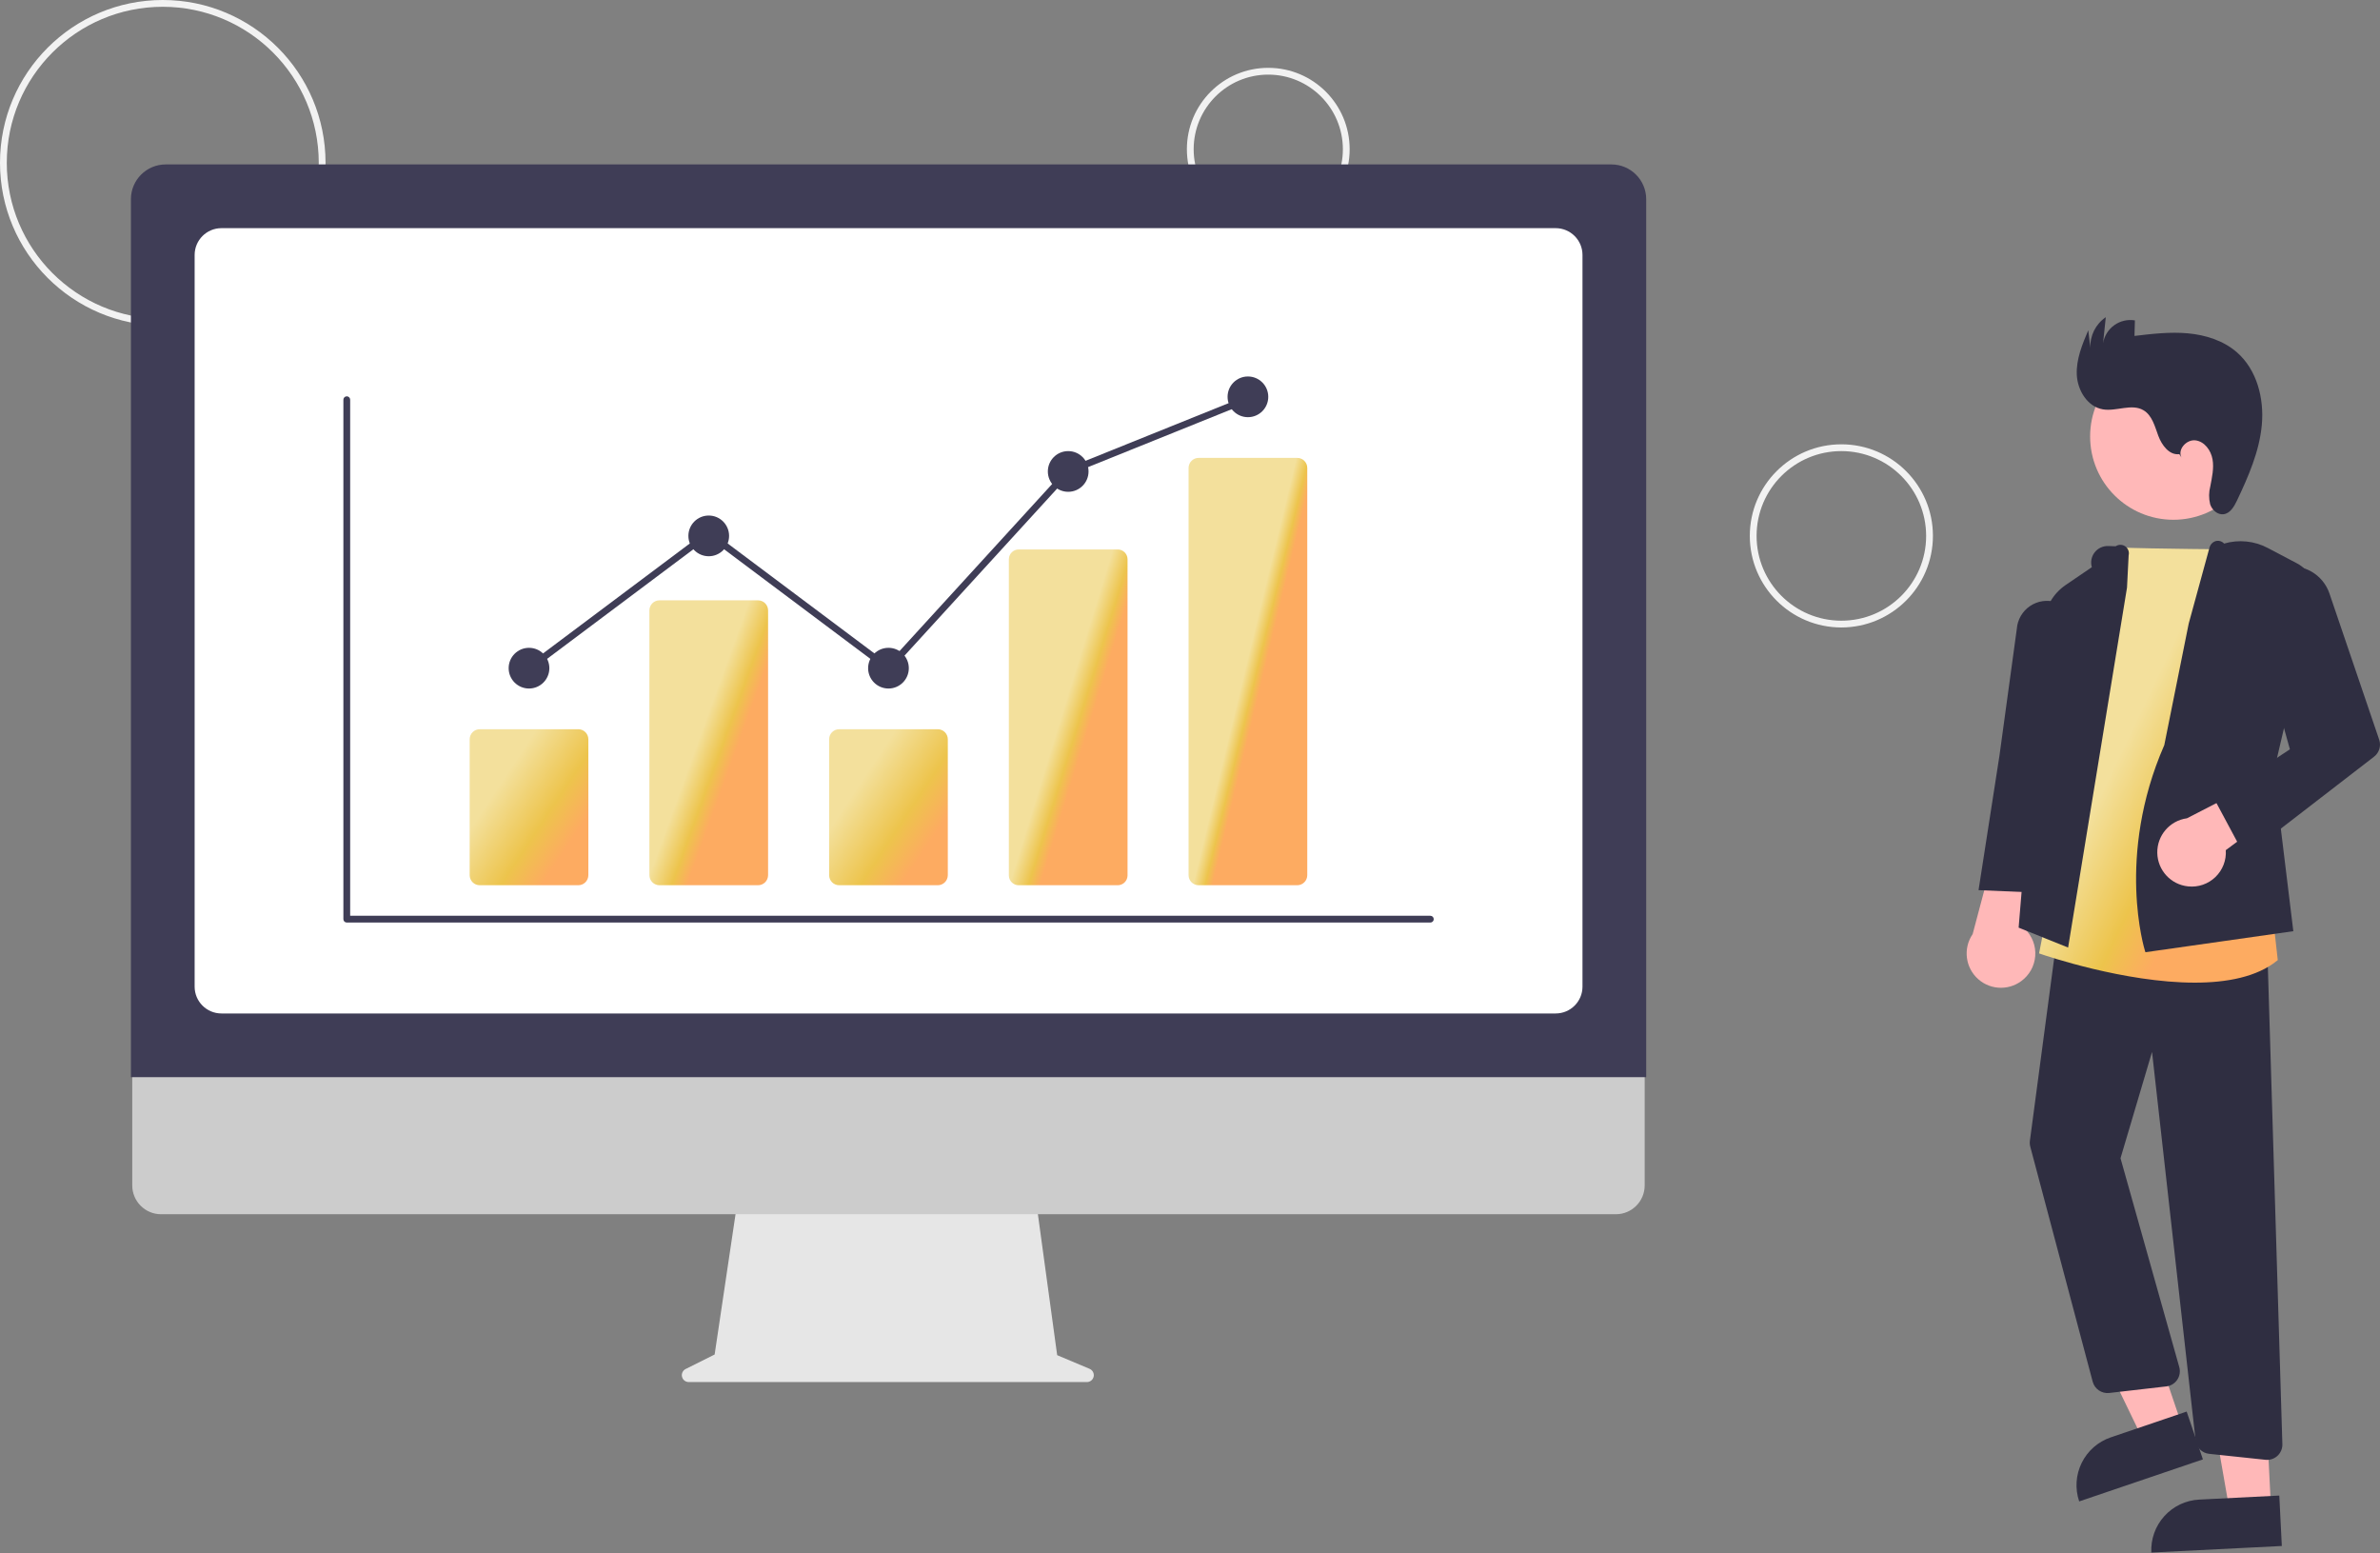 <?xml version="1.0" encoding="UTF-8"?>
<svg width="400px" height="261px" viewBox="0 0 400 261" version="1.1" xmlns="http://www.w3.org/2000/svg" xmlns:xlink="http://www.w3.org/1999/xlink">
    <rect x="0" y="0" width="400" height="261" fill="#808080" stroke="none"/>
    <!-- Generator: Sketch 63.1 (92452) - https://sketch.com -->
    <title>revenue-illustration</title>
    <desc>Created with Sketch.</desc>
    <defs>
        <linearGradient x1="29.276%" y1="52.813%" x2="61.103%" y2="80.568%" id="linearGradient-1">
            <stop stop-color="#F3E09C" offset="0%"></stop>
            <stop stop-color="#EDC44C" offset="62.06%"></stop>
            <stop stop-color="#FDAB61" offset="100%"></stop>
        </linearGradient>
        <linearGradient x1="10.138%" y1="52.813%" x2="62.372%" y2="98.364%" id="linearGradient-2">
            <stop stop-color="#F3E09C" offset="0%"></stop>
            <stop stop-color="#EDC44C" offset="62.06%"></stop>
            <stop stop-color="#FDAB61" offset="100%"></stop>
        </linearGradient>
        <linearGradient x1="38.045%" y1="52.812%" x2="57.976%" y2="70.193%" id="linearGradient-3">
            <stop stop-color="#F3E09C" offset="0%"></stop>
            <stop stop-color="#EDC44C" offset="62.06%"></stop>
            <stop stop-color="#FDAB61" offset="100%"></stop>
        </linearGradient>
        <linearGradient x1="10.138%" y1="52.813%" x2="62.372%" y2="98.364%" id="linearGradient-4">
            <stop stop-color="#F3E09C" offset="0%"></stop>
            <stop stop-color="#EDC44C" offset="62.06%"></stop>
            <stop stop-color="#FDAB61" offset="100%"></stop>
        </linearGradient>
        <linearGradient x1="41.394%" y1="52.812%" x2="56.226%" y2="65.748%" id="linearGradient-5">
            <stop stop-color="#F3E09C" offset="0%"></stop>
            <stop stop-color="#EDC44C" offset="62.06%"></stop>
            <stop stop-color="#FDAB61" offset="100%"></stop>
        </linearGradient>
        <linearGradient x1="44.687%" y1="52.812%" x2="54.158%" y2="61.072%" id="linearGradient-6">
            <stop stop-color="#F3E09C" offset="0%"></stop>
            <stop stop-color="#EDC44C" offset="62.06%"></stop>
            <stop stop-color="#FDAB61" offset="100%"></stop>
        </linearGradient>
    </defs>
    <g id="Page-1" stroke="none" stroke-width="1" fill="none" fill-rule="evenodd">
        <g id="illustration" transform="translate(-1277, -239)">
            <g id="revenue-illustration" transform="translate(1277, 239)">
                <path d="M0,27.357 C0,42.465 12.248,54.713 27.357,54.713 C42.458,54.696 54.696,42.458 54.713,27.357 C54.713,12.248 42.465,0 27.357,0 C12.248,0 0,12.248 0,27.357 Z M1.14,27.357 C1.14,12.877 12.877,1.14 27.357,1.14 C41.829,1.156 53.557,12.884 53.574,27.357 C53.574,41.836 41.836,53.574 27.357,53.574 C12.877,53.574 1.14,41.836 1.14,27.357 Z" id="Shape" fill="#F2F2F2"></path>
                <path d="M199.476,25.077 C199.476,32.631 205.6,38.755 213.154,38.755 C220.705,38.747 226.824,32.628 226.833,25.077 C226.833,17.523 220.709,11.399 213.154,11.399 C205.6,11.399 199.476,17.523 199.476,25.077 Z M200.616,25.077 C200.616,18.152 206.23,12.539 213.154,12.539 C220.076,12.546 225.685,18.155 225.693,25.077 C225.693,32.002 220.079,37.615 213.154,37.615 C206.23,37.615 200.616,32.002 200.616,25.077 Z" id="Shape" fill="#F2F2F2"></path>
                <path d="M294.085,90.049 C294.085,98.548 300.974,105.437 309.473,105.437 C317.968,105.428 324.851,98.544 324.861,90.049 C324.861,81.551 317.972,74.661 309.473,74.661 C300.974,74.661 294.085,81.551 294.085,90.049 Z M295.225,90.049 C295.225,82.18 301.604,75.801 309.473,75.801 C317.338,75.81 323.712,82.184 323.721,90.049 C323.721,97.918 317.342,104.298 309.473,104.298 C301.604,104.298 295.225,97.918 295.225,90.049 Z" id="Shape" fill="#F2F2F2"></path>
                <circle id="Oval" fill="#FFB8B8" fill-rule="nonzero" cx="365.279" cy="73.342" r="13.998"></circle>
                <polygon id="Path" fill="#FFB8B8" fill-rule="nonzero" points="366.731 239.567 360.115 241.813 348.299 217.364 358.064 214.048"></polygon>
                <path d="M354.748,241.529 L367.507,237.195 L370.236,245.228 L349.443,252.291 C348.719,250.16 348.871,247.829 349.866,245.811 C350.861,243.793 352.617,242.252 354.748,241.529 Z" id="Path" fill="#2F2E41" fill-rule="nonzero"></path>
                <polygon id="Path" fill="#FFB8B8" fill-rule="nonzero" points="381.68 253.377 374.702 253.728 370.028 226.978 380.327 226.46"></polygon>
                <path d="M369.617,251.985 L383.075,251.308 L383.501,259.782 L361.569,260.884 C361.456,258.637 362.24,256.437 363.75,254.768 C365.259,253.099 367.369,252.097 369.617,251.985 Z" id="Path" fill="#2F2E41" fill-rule="nonzero"></path>
                <path d="M340.152,164.499 C341.418,163.372 342.121,161.741 342.069,160.045 C342.018,158.35 341.218,156.764 339.885,155.715 L346.539,136.466 L336.285,139.087 L331.538,156.964 C329.888,159.373 330.301,162.635 332.498,164.558 C334.696,166.48 337.984,166.455 340.152,164.499 Z" id="Path" fill="#FFB8B8" fill-rule="nonzero"></path>
                <path d="M381.028,245.312 C380.937,245.312 380.847,245.307 380.758,245.298 L371.285,244.295 C370.085,244.174 369.135,243.229 369.006,242.03 L361.686,176.767 L356.389,194.626 L366.265,229.724 C366.468,230.448 366.344,231.224 365.925,231.848 C365.507,232.472 364.835,232.881 364.089,232.967 L354.487,234.071 C353.223,234.21 352.047,233.408 351.715,232.181 L341.223,192.683 C341.137,192.358 341.115,192.02 341.16,191.687 L345.875,156.238 L381.048,159.058 L383.591,242.669 C383.612,243.363 383.352,244.035 382.869,244.533 C382.386,245.031 381.722,245.312 381.028,245.312 L381.028,245.312 Z" id="Path" fill="#2F2E41" fill-rule="nonzero"></path>
                <path d="M368.869,165.12 C357.086,165.12 343.744,160.567 342.936,160.287 L342.703,160.206 L355.996,91.994 L356.241,92.004 C361.509,92.218 375.886,92.328 376.031,92.329 L376.289,92.331 L381.83,152.526 L382.82,161.331 L382.699,161.429 C379.309,164.17 374.252,165.12 368.869,165.12 Z" id="Path" fill="url(#linearGradient-1)" fill-rule="nonzero"></path>
                <path d="M347.581,159.225 L339.266,155.876 L343.504,104.614 C343.711,102.054 345.068,99.726 347.194,98.286 L351.569,95.308 C351.318,94.454 351.492,93.531 352.037,92.827 C352.581,92.123 353.431,91.723 354.321,91.752 L355.574,91.792 C356.061,91.463 356.701,91.468 357.183,91.804 C357.666,92.139 357.893,92.737 357.755,93.308 L357.48,98.74 L347.581,159.225 Z" id="Path" fill="#2F2E41" fill-rule="nonzero"></path>
                <path d="M343.385,150.035 L332.529,149.578 L336.046,126.956 L338.96,105.67 C339.076,104.121 339.893,102.711 341.179,101.839 C342.464,100.968 344.077,100.732 345.558,101.198 C347.909,101.936 349.392,104.253 349.077,106.696 L346.125,129.76 L343.385,150.035 Z" id="Path" fill="#2F2E41" fill-rule="nonzero"></path>
                <path d="M360.576,160.009 L360.502,159.78 C360.452,159.624 355.559,143.93 363.746,125.202 L367.851,104.783 L371.359,91.963 C371.492,91.498 371.837,91.124 372.289,90.952 C372.824,90.767 373.419,90.92 373.798,91.34 C376.244,90.622 378.873,90.885 381.127,92.073 L386.054,94.668 C388.307,95.855 389.475,98.414 388.894,100.894 L382.16,129.631 L385.433,156.474 L360.576,160.009 Z" id="Path" fill="#2F2E41" fill-rule="nonzero"></path>
                <path d="M367.745,148.945 C369.432,149.128 371.112,148.555 372.335,147.379 C373.558,146.204 374.198,144.548 374.082,142.855 L389.331,131.559 L384.001,129.032 L367.557,137.502 C364.664,137.894 362.521,140.388 362.569,143.307 C362.617,146.226 364.841,148.648 367.745,148.945 L367.745,148.945 Z" id="Path" fill="#FFB8B8" fill-rule="nonzero"></path>
                <path d="M377.306,143.888 L372.155,134.274 L384.858,125.914 L378.659,103.681 C378.157,101.882 378.427,99.954 379.403,98.362 C380.379,96.769 381.974,95.654 383.805,95.285 C387.116,94.625 390.405,96.516 391.499,99.71 L399.863,124.294 C400.217,125.333 399.87,126.481 399.001,127.151 L377.306,143.888 Z" id="Path" fill="#2F2E41" fill-rule="nonzero"></path>
                <path d="M366.27,76.311 C364.592,76.529 363.326,74.813 362.739,73.226 C362.152,71.638 361.704,69.791 360.245,68.934 C358.252,67.762 355.702,69.171 353.423,68.785 C350.849,68.348 349.175,65.62 349.044,63.013 C348.913,60.405 349.95,57.897 350.968,55.493 L351.324,58.481 C351.227,56.422 352.208,54.46 353.913,53.302 L353.455,57.686 C353.652,56.465 354.327,55.372 355.332,54.649 C356.336,53.927 357.587,53.634 358.808,53.836 L358.736,56.448 C361.709,56.095 364.708,55.741 367.69,56.01 C370.672,56.279 373.674,57.223 375.934,59.187 C379.315,62.124 380.549,66.961 380.135,71.42 C379.72,75.88 377.88,80.069 375.961,84.116 C375.478,85.134 374.811,86.283 373.691,86.412 C372.686,86.529 371.765,85.688 371.453,84.725 C371.212,83.737 371.221,82.705 371.48,81.721 C371.763,80.218 372.119,78.682 371.853,77.176 C371.587,75.669 370.504,74.181 368.986,73.996 C367.467,73.812 365.914,75.547 366.644,76.891 L366.27,76.311 Z" id="Path" fill="#2F2E41" fill-rule="nonzero"></path>
                <path d="M183.125,230.011 L177.676,227.717 L173.938,200.401 L124.16,200.401 L120.108,227.605 L115.233,230.043 C114.753,230.283 114.501,230.822 114.624,231.344 C114.748,231.867 115.214,232.236 115.751,232.236 L182.676,232.236 C183.227,232.236 183.701,231.848 183.81,231.307 C183.919,230.767 183.633,230.225 183.125,230.011 Z" id="Path" fill="#E6E6E6" fill-rule="nonzero"></path>
                <path d="M271.583,204.036 L27.061,204.036 C24.39,204.03 22.227,201.862 22.227,199.191 L22.227,164.71 L276.417,164.71 L276.417,199.191 C276.417,201.862 274.255,204.03 271.583,204.036 Z" id="Path" fill="#CCCCCC" fill-rule="nonzero"></path>
                <path d="M276.672,181.007 L22.004,181.007 L22.004,33.47 C22.008,30.247 24.62,27.634 27.844,27.631 L270.832,27.631 C274.056,27.634 276.669,30.247 276.672,33.47 L276.672,181.007 Z" id="Path" fill="#3F3D56" fill-rule="nonzero"></path>
                <path d="M261.462,170.299 L37.215,170.299 C34.729,170.296 32.715,168.282 32.712,165.796 L32.712,42.841 C32.715,40.355 34.729,38.341 37.215,38.339 L261.462,38.339 C263.948,38.341 265.964,40.355 265.964,42.841 L265.964,165.796 C265.964,168.282 263.947,170.296 261.462,170.299 Z" id="Path" fill="#FFFFFF" fill-rule="nonzero"></path>
                <path d="M240.395,155.021 L58.282,155.021 C57.967,155.021 57.712,154.766 57.712,154.451 L57.712,67.165 C57.712,66.85 57.967,66.595 58.282,66.595 C58.596,66.595 58.852,66.85 58.852,67.165 L58.852,153.882 L240.395,153.882 C240.71,153.882 240.965,154.137 240.965,154.451 C240.965,154.766 240.71,155.021 240.395,155.021 Z" id="Path" fill="#3F3D56" fill-rule="nonzero"></path>
                <path d="M97.191,148.752 L80.627,148.752 C79.694,148.751 78.937,147.994 78.936,147.06 L78.936,124.227 C78.937,123.293 79.694,122.536 80.627,122.535 L97.191,122.535 C98.125,122.536 98.882,123.293 98.883,124.227 L98.883,147.06 C98.882,147.994 98.125,148.751 97.191,148.752 Z" id="Path" fill="url(#linearGradient-2)" fill-rule="nonzero"></path>
                <path d="M127.398,148.752 L110.834,148.752 C109.9,148.751 109.143,147.994 109.142,147.06 L109.142,102.57 C109.143,101.636 109.9,100.879 110.834,100.878 L127.398,100.878 C128.332,100.879 129.088,101.636 129.09,102.57 L129.09,147.06 C129.088,147.994 128.332,148.751 127.398,148.752 Z" id="Path" fill="url(#linearGradient-3)" fill-rule="nonzero"></path>
                <path d="M157.604,148.752 L141.04,148.752 C140.106,148.751 139.349,147.994 139.348,147.06 L139.348,124.227 C139.349,123.293 140.106,122.536 141.04,122.535 L157.604,122.535 C158.538,122.536 159.295,123.293 159.296,124.227 L159.296,147.06 C159.295,147.994 158.538,148.751 157.604,148.752 Z" id="Path" fill="url(#linearGradient-4)" fill-rule="nonzero"></path>
                <path d="M187.81,148.752 L171.246,148.752 C170.334,148.772 169.577,148.05 169.555,147.137 L169.555,93.944 C169.577,93.031 170.334,92.309 171.246,92.329 L187.81,92.329 C188.723,92.309 189.48,93.031 189.502,93.944 L189.502,147.137 C189.48,148.05 188.723,148.772 187.81,148.752 Z" id="Path" fill="url(#linearGradient-5)" fill-rule="nonzero"></path>
                <path d="M218.017,148.752 L201.453,148.752 C200.519,148.751 199.762,147.994 199.761,147.06 L199.761,78.632 C199.762,77.699 200.519,76.942 201.453,76.941 L218.017,76.941 C218.951,76.942 219.708,77.699 219.709,78.632 L219.709,147.06 C219.708,147.994 218.951,148.751 218.017,148.752 Z" id="Path" fill="url(#linearGradient-6)" fill-rule="nonzero"></path>
                <circle id="Oval" fill="#3F3D56" fill-rule="nonzero" cx="88.909" cy="112.277" r="3.42"></circle>
                <circle id="Oval" fill="#3F3D56" fill-rule="nonzero" cx="119.116" cy="90.049" r="3.42"></circle>
                <circle id="Oval" fill="#3F3D56" fill-rule="nonzero" cx="149.322" cy="112.277" r="3.42"></circle>
                <circle id="Oval" fill="#3F3D56" fill-rule="nonzero" cx="179.528" cy="79.221" r="3.42"></circle>
                <circle id="Oval" fill="#3F3D56" fill-rule="nonzero" cx="209.735" cy="66.682" r="3.42"></circle>
                <polygon id="Path" fill="#3F3D56" fill-rule="nonzero" points="149.394 113.043 119.116 90.364 89.251 112.732 88.567 111.821 119.116 88.94 149.25 111.511 179.195 78.741 179.315 78.692 209.522 66.521 209.948 67.579 179.862 79.7"></polygon>
            </g>
        </g>
    </g>
</svg>